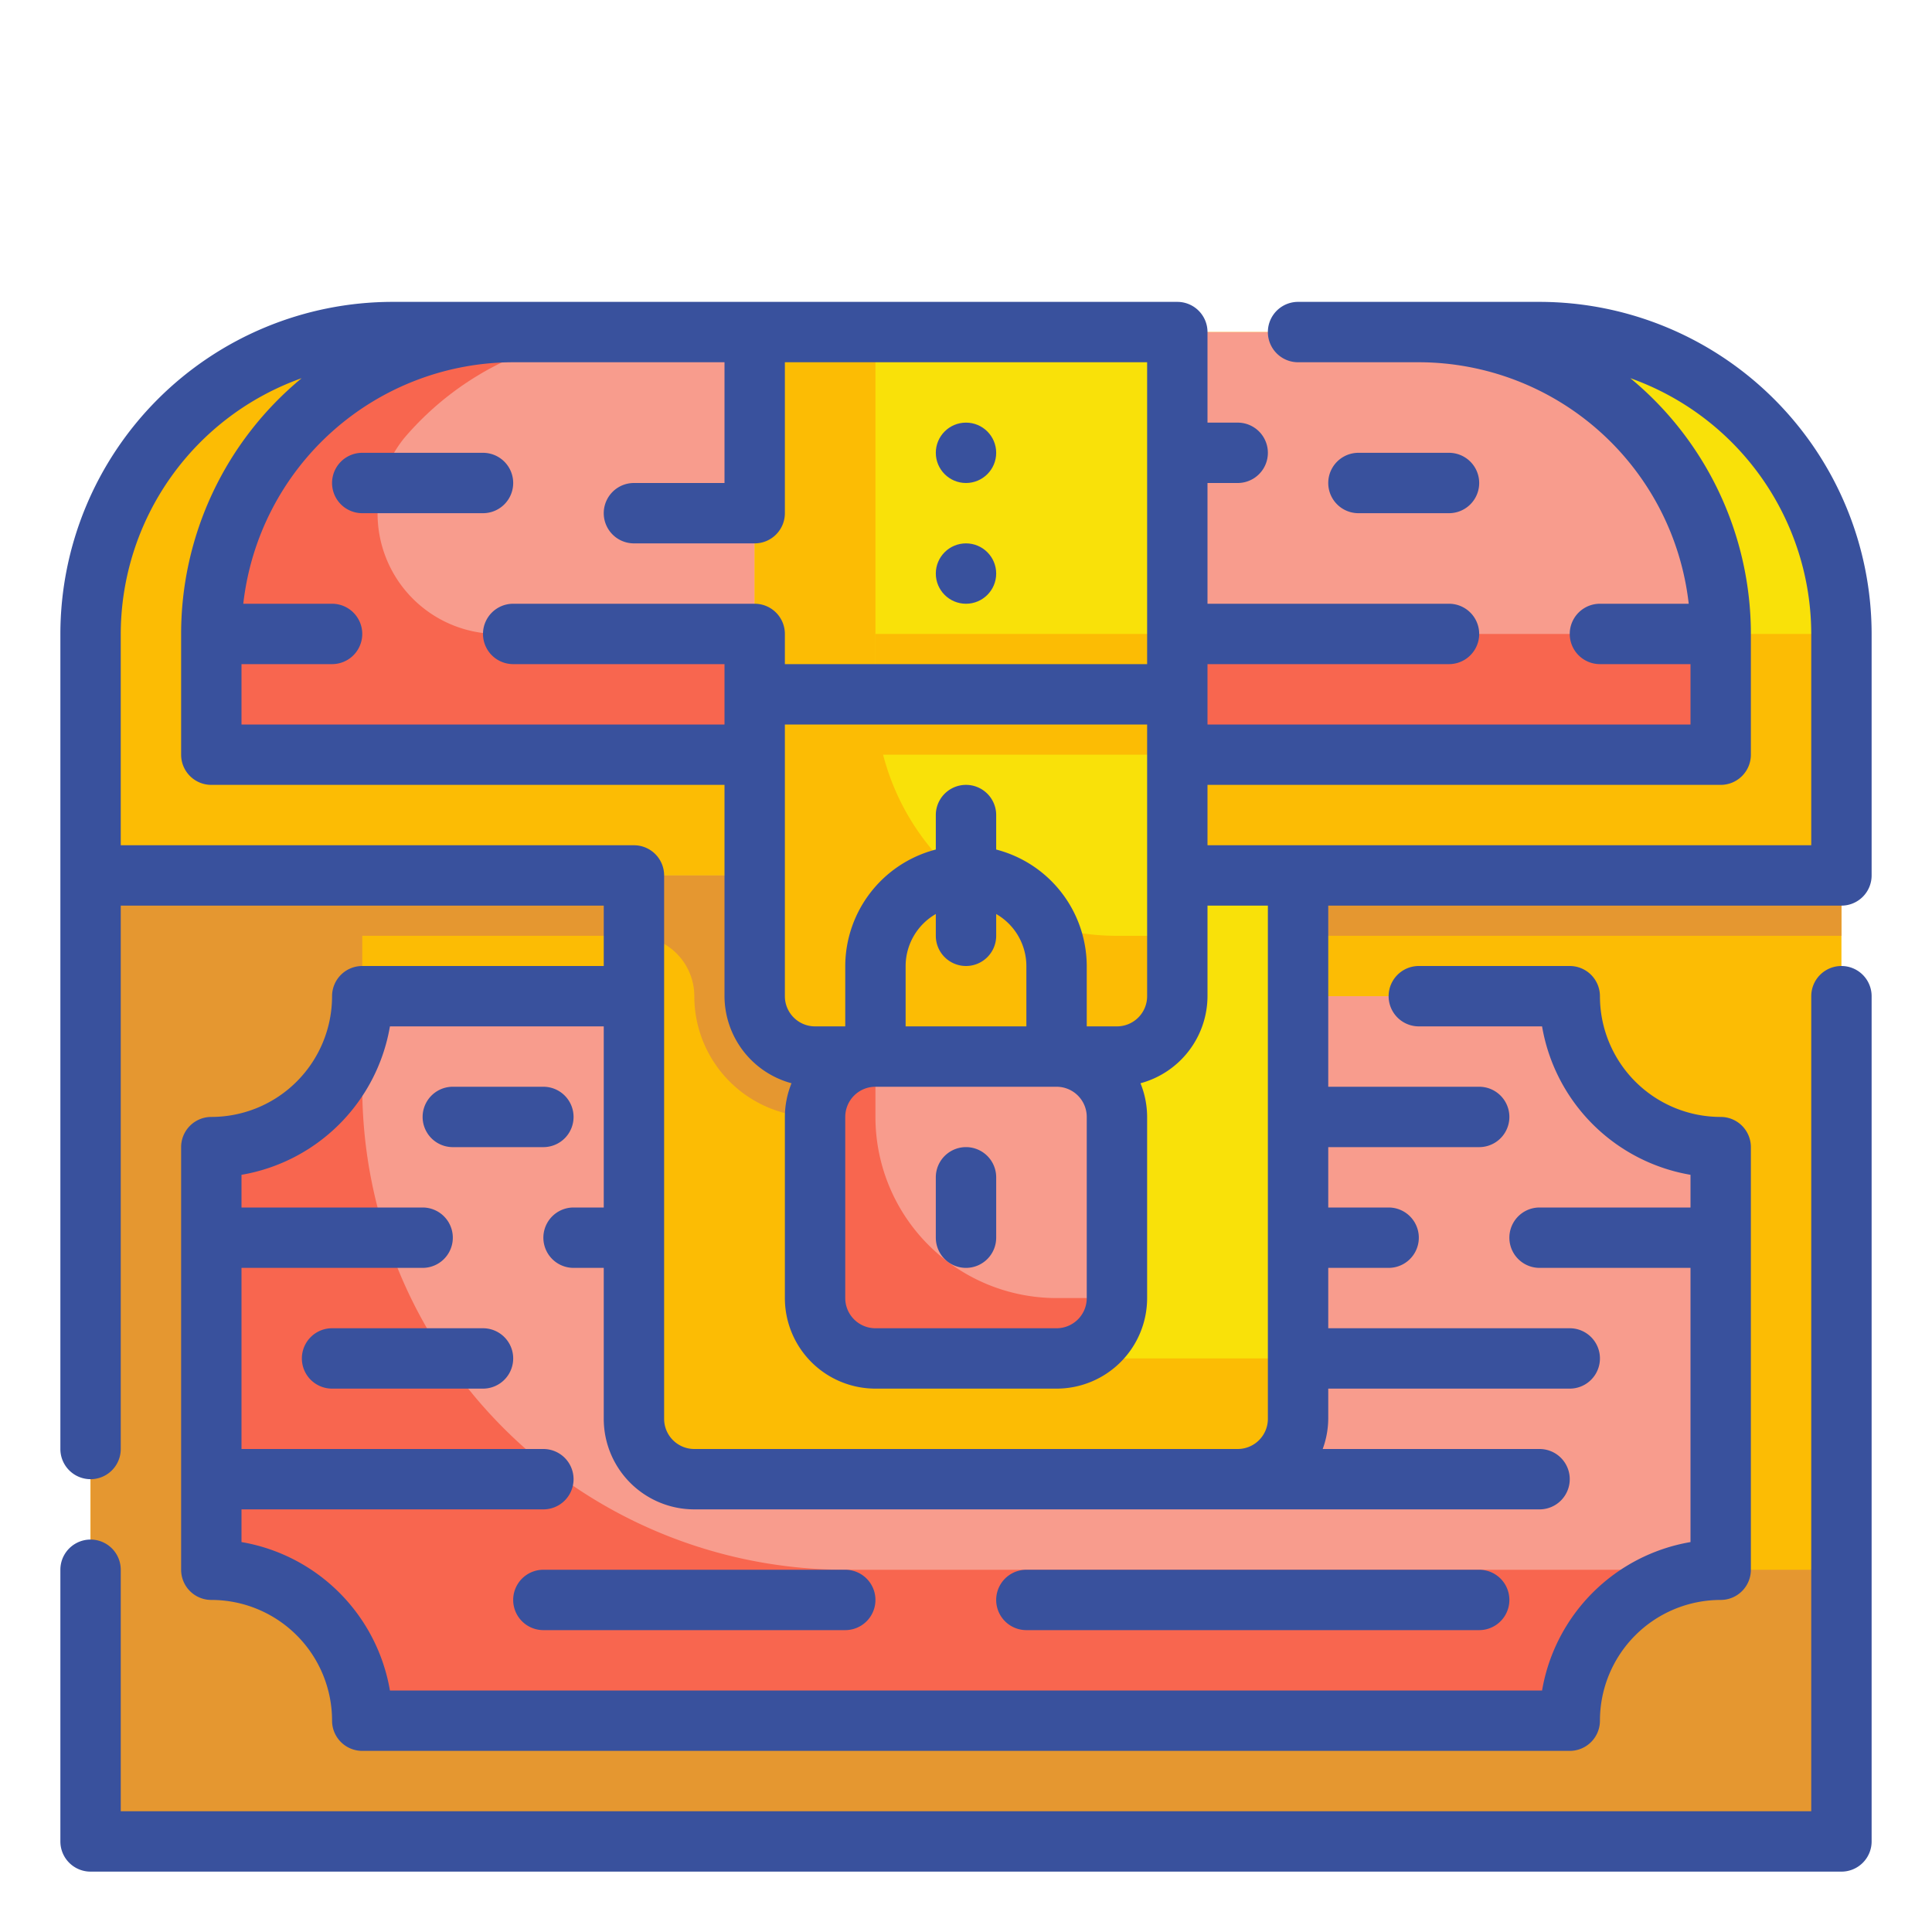 <?xml version="1.0" ?><svg viewBox="0 0 64 64" xmlns="http://www.w3.org/2000/svg"><title/><desc/><g data-name="Fill Outline" id="Fill_Outline"><g id="Color"><g><g><path d="M13,11H51A10,10,0,0,1,61,21v8a0,0,0,0,1,0,0H3a0,0,0,0,1,0,0V21A10,10,0,0,1,13,11Z" style="fill: #f9e109"/><path d="M13.389,14.513A9.98,9.98,0,0,1,21,11H13A10,10,0,0,0,3,21v8H61V21H16.523A3.987,3.987,0,0,1,13.389,14.513Z" style="fill: #fcbc04"/><rect height="32" style="fill: #fcbc04" width="58" x="3" y="29"/><path d="M61,31V29H3V61H61V52H28A16,16,0,0,1,12,36V31Z" style="fill: #e59730"/><path d="M57,52V38a5,5,0,0,1-5-5H12a5,5,0,0,1-5,5V52a5,5,0,0,1,5,5H52A5,5,0,0,1,57,52Z" style="fill: #f89c8d"/><path d="M17,11H47A10,10,0,0,1,57,21v4a0,0,0,0,1,0,0H7a0,0,0,0,1,0,0V21A10,10,0,0,1,17,11Z" style="fill: #f89c8d"/><path d="M12,36V33a5,5,0,0,1-5,5V52a5,5,0,0,1,5,5H52a5,5,0,0,1,5-5H28A16,16,0,0,1,12,36Z" style="fill: #f8664f"/><path d="M13.389,14.513A9.98,9.98,0,0,1,21,11H17A10,10,0,0,0,7,21v4H57V21H16.523A3.987,3.987,0,0,1,13.389,14.513Z" style="fill: #f8664f"/></g><g><path d="M21,29H43a0,0,0,0,1,0,0V47a2,2,0,0,1-2,2H23a2,2,0,0,1-2-2V29A0,0,0,0,1,21,29Z" style="fill: #f9e109"/><path d="M37,45a8,8,0,0,1-8-8V29H21V47a2,2,0,0,0,2,2H41a2,2,0,0,0,2-2V45Z" style="fill: #fcbc04"/><path d="M21,29v2h0a2,2,0,0,1,2,2h0a4,4,0,0,0,4,4h8a4,4,0,0,0,4-4V29Z" style="fill: #e59730"/><rect height="12" style="fill: #f9e109" width="14" x="25" y="11"/><path d="M25,23H39a0,0,0,0,1,0,0V33a2,2,0,0,1-2,2H27a2,2,0,0,1-2-2V23A0,0,0,0,1,25,23Z" style="fill: #f9e109"/><rect height="10" rx="2" style="fill: #f89c8d" width="10" x="27" y="35"/><path d="M29,37V35a2,2,0,0,0-2,2v6a2,2,0,0,0,2,2h6a2,2,0,0,0,2-2H35A6,6,0,0,1,29,37Z" style="fill: #f8664f"/><rect height="12" style="fill: #fcbc04" width="4" x="25" y="11"/><path d="M29,23H25V33a2,2,0,0,0,2,2H37a2,2,0,0,0,2-2V31H37A8,8,0,0,1,29,23Z" style="fill: #fcbc04"/><rect height="2" style="fill: #fcbc04" width="10" x="29" y="23"/><rect height="2" style="fill: #fcbc04" width="10" x="29" y="21"/></g></g></g><g data-name="Outline copy" id="Outline_copy"><g><path d="M12,17h4a1,1,0,0,0,0-2H12a1,1,0,0,0,0,2Z" style="fill: #39519d"/><path d="M48,17a1,1,0,0,0,0-2H45a1,1,0,0,0,0,2Z" style="fill: #39519d"/><path d="M19,37a1,1,0,0,0-1-1H15a1,1,0,0,0,0,2h3A1,1,0,0,0,19,37Z" style="fill: #39519d"/><path d="M11,44a1,1,0,0,0,0,2h5a1,1,0,0,0,0-2Z" style="fill: #39519d"/><path d="M34,52a1,1,0,0,0,0,2H49a1,1,0,0,0,0-2Z" style="fill: #39519d"/><path d="M18,52a1,1,0,0,0,0,2H28a1,1,0,0,0,0-2Z" style="fill: #39519d"/><path d="M51,10H43a1,1,0,0,0,0,2h4a9.01,9.01,0,0,1,8.941,8H53a1,1,0,0,0,0,2h3v2H40V22h8a1,1,0,0,0,0-2H40V16h1a1,1,0,0,0,0-2H40V11a1,1,0,0,0-1-1H13A11.013,11.013,0,0,0,2,21V48a1,1,0,0,0,2,0V30H20v2H12a1,1,0,0,0-1,1,4,4,0,0,1-4,4,1,1,0,0,0-1,1V52a1,1,0,0,0,1,1,4,4,0,0,1,4,4,1,1,0,0,0,1,1H52a1,1,0,0,0,1-1,4,4,0,0,1,4-4,1,1,0,0,0,1-1V38a1,1,0,0,0-1-1,4,4,0,0,1-4-4,1,1,0,0,0-1-1H47a1,1,0,0,0,0,2h4.083A6.017,6.017,0,0,0,56,38.917V40H51a1,1,0,0,0,0,2h5v9.083A6.017,6.017,0,0,0,51.083,56H12.917A6.017,6.017,0,0,0,8,51.083V50H18a1,1,0,0,0,0-2H8V42h6a1,1,0,0,0,0-2H8V38.917A6.017,6.017,0,0,0,12.917,34H20v6H19a1,1,0,0,0,0,2h1v5a3,3,0,0,0,3,3H51a1,1,0,0,0,0-2H43.816A2.966,2.966,0,0,0,44,47V46h8a1,1,0,0,0,0-2H44V42h2a1,1,0,0,0,0-2H44V38h5a1,1,0,0,0,0-2H44V30H61a1,1,0,0,0,1-1V21A11.013,11.013,0,0,0,51,10ZM36,37v6a1,1,0,0,1-1,1H29a1,1,0,0,1-1-1V37a1,1,0,0,1,1-1h6A1,1,0,0,1,36,37Zm-4-5a1,1,0,0,0,1-1v-.722A1.993,1.993,0,0,1,34,32v2H30V32a1.993,1.993,0,0,1,1-1.722V31A1,1,0,0,0,32,32Zm5,2H36V32a4,4,0,0,0-3-3.858V27a1,1,0,0,0-2,0v1.142A4,4,0,0,0,28,32v2H27a1,1,0,0,1-1-1V24H38v9A1,1,0,0,1,37,34ZM24,12v4H21a1,1,0,0,0,0,2h4a1,1,0,0,0,1-1V12H38V22H26V21a1,1,0,0,0-1-1H17a1,1,0,0,0,0,2h7v2H8V22h3a1,1,0,0,0,0-2H8.059A9.01,9.01,0,0,1,17,12ZM42,47a1,1,0,0,1-1,1H23a1,1,0,0,1-1-1V29a1,1,0,0,0-1-1H4V21a9.007,9.007,0,0,1,5.993-8.472A10.982,10.982,0,0,0,6,21v4a1,1,0,0,0,1,1H24v7a3,3,0,0,0,2.22,2.884A2.984,2.984,0,0,0,26,37v6a3,3,0,0,0,3,3h6a3,3,0,0,0,3-3V37a2.984,2.984,0,0,0-.22-1.116A3,3,0,0,0,40,33V30h2ZM60,28H40V26H57a1,1,0,0,0,1-1V21a10.982,10.982,0,0,0-3.993-8.472A9.007,9.007,0,0,1,60,21Z" style="fill: #39519d"/><path d="M61,32a1,1,0,0,0-1,1V60H4V52a1,1,0,0,0-2,0v9a1,1,0,0,0,1,1H61a1,1,0,0,0,1-1V33A1,1,0,0,0,61,32Z" style="fill: #39519d"/><circle cx="32" cy="15" r="1" style="fill: #39519d"/><circle cx="32" cy="19" r="1" style="fill: #39519d"/><path d="M32,42a1,1,0,0,0,1-1V39a1,1,0,0,0-2,0v2A1,1,0,0,0,32,42Z" style="fill: #39519d"/></g></g></g></svg>